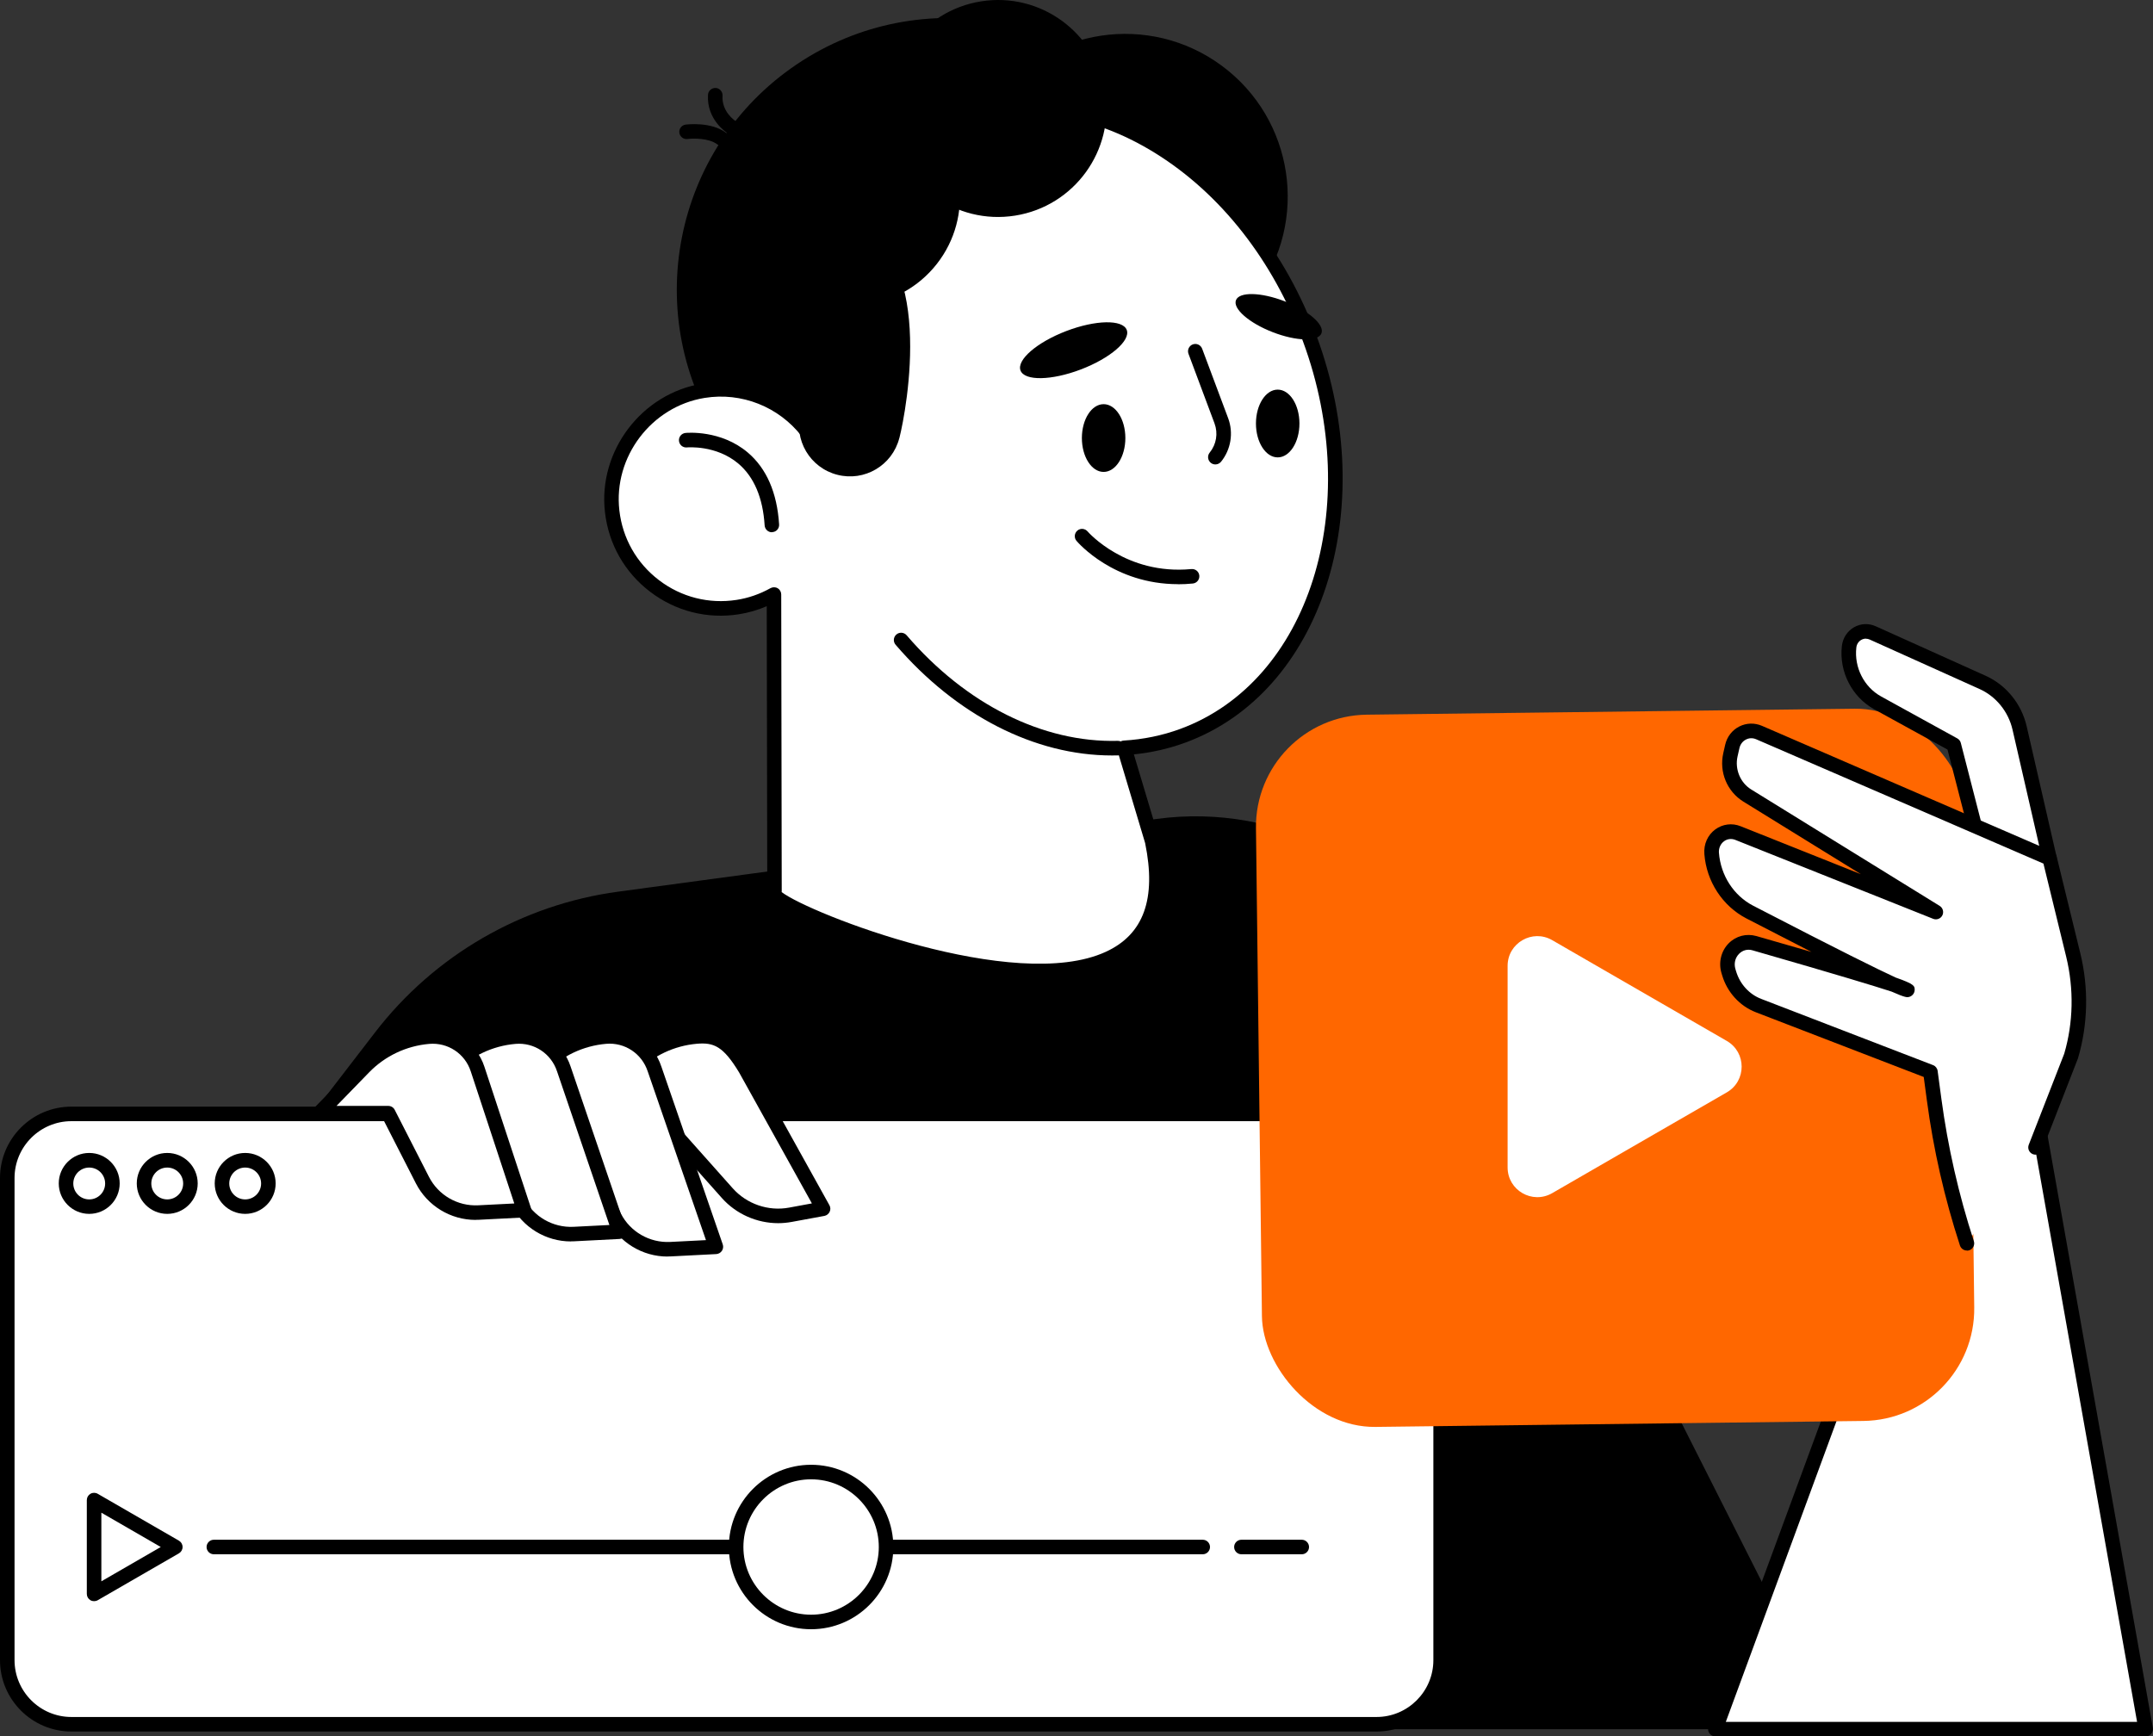 <svg xmlns="http://www.w3.org/2000/svg" id="Layer_2" data-name="Layer 2" viewBox="0 0 296.1 238.83"><rect x="0" y="0" width="296.1" height="238.83" fill="#333333" stroke="none"/><defs><style>      .cls-1 {        fill: #ff6700;      }      .cls-2 {        fill: #fff;      }    </style></defs><g id="_Layer_" data-name="&amp;lt;Layer&amp;gt;"><g><path d="M24.41,177.31l27.17-35.31c8.16-10.61,20.18-17.57,33.45-19.36l74.02-10c16.94-2.29,33.48,6.41,41.19,21.67l52.3,103.53H34.39s-10.97-61.52-9.98-60.53Z"></path><g><polygon class="cls-2" points="279.14 148.04 295.1 237.83 235.91 237.83 271.16 142.06 279.14 148.04"></polygon><path d="M295.1,238.83h-59.19c-.33,0-.63-.16-.82-.43-.19-.27-.23-.61-.12-.92l35.25-95.78c.11-.3.35-.52.66-.61.3-.09.63-.03.88.16l7.98,5.99c.2.15.34.38.38.62l15.96,89.79c.05.29-.03.59-.22.82-.19.23-.47.36-.77.36ZM237.34,236.83h56.57l-15.68-88.23-6.59-4.94-34.29,93.17Z"></path></g><g><circle cx="130.44" cy="39.84" r="37.36" transform="translate(-.03 79.57) rotate(-33.92)"></circle><circle cx="154.75" cy="27.03" r="22.36" transform="translate(41 135.38) rotate(-53.52)"></circle><g><path class="cls-2" d="M162.7,101.18c18.27-6.73,26.08-31.17,17.45-54.58-8.63-23.41-30.43-36.93-48.7-30.19-15.25,5.62-23.2,23.58-20.4,42.98-3.26-4.21-8.66-6.56-14.3-5.65-7.84,1.26-13.48,8.69-12.57,16.58.99,8.54,8.86,14.48,17.28,13.17,1.8-.28,3.47-.88,4.98-1.72l.07,40.78c-4.81.97,59.12,28.24,51.97-6.79l-3.86-12.91c2.73-.16,5.44-.7,8.08-1.67Z"></path><path d="M142.76,134.59c-13.95,0-31.87-7.26-36.1-10.06-.82-.54-1.55-1.16-1.38-1.99.02-.09.08-.3.24-.5l-.07-38.66c-1.23.53-2.52.9-3.83,1.11-4.36.68-8.69-.42-12.2-3.09-3.51-2.67-5.72-6.56-6.22-10.95-.97-8.4,5.04-16.34,13.4-17.68,4.76-.77,9.55.66,13.11,3.77-1.7-19.05,6.83-35.68,21.39-41.05,9.13-3.36,19.37-1.99,28.84,3.88,9.39,5.82,16.9,15.37,21.15,26.9,8.81,23.89.71,48.95-18.04,55.86h0c-2.27.84-4.66,1.38-7.11,1.63l3.51,11.73c1.57,7.66.02,13.08-4.58,16.18-3.12,2.11-7.38,2.94-12.09,2.94ZM107.5,122.7c3.84,2.96,32.07,13.96,44.57,8.22,5.22-2.39,6.99-7.29,5.42-14.96l-3.84-12.82c-.09-.29-.04-.61.14-.86.18-.25.46-.41.76-.42,2.7-.16,5.33-.7,7.79-1.61,17.72-6.53,25.28-30.44,16.86-53.29-4.1-11.11-11.31-20.31-20.32-25.9-8.93-5.54-18.55-6.85-27.09-3.7-14.43,5.32-22.55,22.55-19.75,41.9.06.45-.18.89-.6,1.06-.42.18-.9.05-1.18-.31-3.16-4.07-8.28-6.1-13.35-5.28-7.32,1.18-12.58,8.12-11.73,15.48.44,3.85,2.38,7.25,5.45,9.59,3.07,2.34,6.87,3.3,10.68,2.71,1.61-.25,3.18-.79,4.65-1.61.31-.17.69-.17.99.01.31.18.49.51.49.86l.07,40.78c0,.05,0,.1-.01.16Z"></path></g><path d="M106.16,73.21c-.52,0-.96-.41-1-.94-.24-3.82-1.46-6.67-3.61-8.5-3.07-2.6-7.03-2.23-7.07-2.23-.56.06-1.04-.34-1.1-.89-.06-.55.34-1.04.89-1.1.2-.02,4.86-.45,8.57,2.69,2.58,2.19,4.03,5.52,4.31,9.89.04.55-.38,1.03-.93,1.06-.02,0-.04,0-.06,0Z"></path><path d="M152.93,103.91c-10.62,0-21.42-5.52-29.76-15.23-.36-.42-.31-1.05.11-1.41.42-.36,1.05-.31,1.41.11,8.16,9.51,18.76,14.79,29.02,14.52.55-.02,1.01.42,1.03.97.02.55-.42,1.01-.97,1.03-.28,0-.56.01-.83.01Z"></path><path d="M169.98,41.29c-.45,1.17,1.81,3.14,5.06,4.4,3.25,1.26,6.25,1.33,6.7.15s-1.81-3.14-5.06-4.4c-3.25-1.26-6.25-1.33-6.7-.15Z"></path><path d="M140.35,50.96c.56,1.46,4.28,1.39,8.31-.15s6.85-3.97,6.3-5.43c-.56-1.46-4.28-1.39-8.31.15s-6.85,3.97-6.3,5.43Z"></path><path d="M167.15,63.88c-.22,0-.44-.07-.63-.22-.43-.35-.5-.98-.15-1.41.92-1.14,1.17-2.64.66-4.02l-3.58-9.57c-.19-.52.07-1.09.59-1.29.52-.19,1.09.07,1.29.59l3.58,9.57c.75,2.01.38,4.3-.98,5.98-.2.24-.49.37-.78.37Z"></path><path d="M162.02,80.35c-8.83,0-13.75-5.7-13.97-5.96-.36-.42-.3-1.05.12-1.41.42-.36,1.05-.3,1.41.12.07.08,5.27,6.03,14.27,5.17.55-.05,1.04.35,1.09.9.05.55-.35,1.04-.9,1.09-.69.07-1.36.1-2.01.1Z"></path><circle cx="137.26" cy="14.92" r="14.92" transform="translate(-.64 21.73) rotate(-9.03)"></circle><circle cx="117.09" cy="27.09" r="14.92" transform="translate(23.69 102.72) rotate(-52.02)"></circle><path d="M123.68,60.26c-.96,3.75-4.78,6.01-8.53,5.04-3.75-.96-6.01-4.78-5.04-8.53.96-3.75-4.44-28.88,6.23-26.15,12.62,3.24,8.31,25.88,7.35,29.63Z"></path><path d="M99.26,20.07c-.21,0-.43-.07-.61-.21-1.16-.89-3.35-.84-4.1-.74-.55.07-1.05-.32-1.12-.86-.07-.55.32-1.05.86-1.12.14-.02,3.53-.44,5.58,1.14.44.34.52.96.18,1.4-.2.26-.49.39-.79.39Z"></path><path d="M100.6,18.48c-.18,0-.36-.05-.53-.15-.12-.07-2.91-1.87-2.7-5.29.03-.55.52-.97,1.06-.94.55.03.97.51.94,1.06-.14,2.22,1.7,3.43,1.78,3.48.46.3.6.92.3,1.38-.19.3-.51.46-.84.46Z"></path><path d="M154.77,60.25c0,2.57-1.34,4.66-2.99,4.66s-2.99-2.08-2.99-4.66,1.34-4.66,2.99-4.66,2.99,2.08,2.99,4.66Z"></path><ellipse cx="175.72" cy="58.25" rx="2.99" ry="4.66"></ellipse></g><g><g><path class="cls-2" d="M9.82,153.21h179.49c4.87,0,8.82,3.95,8.82,8.82v66.31c0,4.87-3.95,8.82-8.82,8.82H9.82c-4.87,0-8.82-3.95-8.82-8.82v-66.31c0-4.87,3.95-8.82,8.82-8.82Z"></path><path d="M189.31,238.16H9.82c-5.41,0-9.82-4.4-9.82-9.82v-66.31c0-5.41,4.4-9.82,9.82-9.82h179.49c5.41,0,9.82,4.4,9.82,9.82v66.31c0,5.41-4.4,9.82-9.82,9.82ZM9.82,154.21c-4.31,0-7.82,3.51-7.82,7.82v66.31c0,4.31,3.51,7.82,7.82,7.82h179.49c4.31,0,7.82-3.51,7.82-7.82v-66.31c0-4.31-3.51-7.82-7.82-7.82H9.82Z"></path></g><path d="M12.27,166.96c-2.31,0-4.19-1.88-4.19-4.19s1.88-4.19,4.19-4.19,4.19,1.88,4.19,4.19-1.88,4.19-4.19,4.19ZM12.27,160.59c-1.21,0-2.19.98-2.19,2.19s.98,2.19,2.19,2.19,2.19-.98,2.19-2.19-.98-2.19-2.19-2.19Z"></path><path d="M23,166.96c-2.31,0-4.19-1.88-4.19-4.19s1.88-4.19,4.19-4.19,4.19,1.88,4.19,4.19-1.88,4.19-4.19,4.19ZM23,160.59c-1.21,0-2.19.98-2.19,2.19s.98,2.19,2.19,2.19,2.19-.98,2.19-2.19-.98-2.19-2.19-2.19Z"></path><path d="M33.72,166.96c-2.31,0-4.19-1.88-4.19-4.19s1.88-4.19,4.19-4.19,4.19,1.88,4.19,4.19-1.88,4.19-4.19,4.19ZM33.72,160.59c-1.21,0-2.19.98-2.19,2.19s.98,2.19,2.19,2.19,2.19-.98,2.19-2.19-.98-2.19-2.19-2.19Z"></path></g><rect class="cls-1" x="173.13" y="97.9" width="97.97" height="97.97" rx="15.43" ry="15.43" transform="translate(-1.77 2.71) rotate(-.7)"></rect><path class="cls-2" d="M225.47,157.18l-12,6.93c-2.73,1.57-6.13-.39-6.13-3.54v-27.72c0-3.15,3.41-5.11,6.13-3.54l12,6.93,12.01,6.93c2.73,1.57,2.73,5.51,0,7.08l-12.01,6.93Z"></path><g><g><path class="cls-2" d="M90.23,153.11h-9.49l6.12-6.31c2.36-2.44,5.53-3.94,8.91-4.23h0c3.01-.26,4.56.82,6.75,4.46l10.69,19.23-4.51.83c-3.22.59-6.51-.54-8.68-2.98l-9.79-11Z"></path><path d="M107.03,168.24c-2.93,0-5.79-1.25-7.76-3.47l-9.49-10.66h-9.04c-.4,0-.76-.24-.92-.61-.16-.37-.08-.8.2-1.09l6.12-6.31c2.53-2.61,5.92-4.22,9.54-4.53,3.8-.32,5.56,1.41,7.69,4.94l10.7,19.26c.16.28.17.62.03.91-.14.29-.41.5-.72.56l-4.51.83c-.61.11-1.23.17-1.85.17ZM83.1,152.11h7.13c.29,0,.56.12.75.33l9.79,11c1.93,2.17,4.9,3.19,7.75,2.66l3.14-.58-10.01-18.01c-2.19-3.63-3.5-4.14-5.79-3.95-3.14.27-6.08,1.66-8.28,3.93l-4.48,4.61Z"></path></g><g><path class="cls-2" d="M77.74,153.11h-9.49l6.12-6.31c2.36-2.44,5.53-3.94,8.91-4.23h0c3.01-.26,5.8,1.59,6.75,4.46l8.44,24.47-6.25.32c-3.23.17-6.27-1.58-7.74-4.47l-6.74-14.24Z"></path><path d="M91.8,172.83c-3.44,0-6.63-1.93-8.21-5.02l-6.49-13.7h-8.86c-.4,0-.76-.24-.92-.61-.16-.37-.08-.8.2-1.09l6.12-6.31c2.53-2.61,5.92-4.22,9.54-4.53,3.48-.3,6.69,1.81,7.78,5.14l8.44,24.45c.1.3.06.62-.12.89-.18.26-.46.42-.78.44l-6.25.32c-.16,0-.32.01-.47.01ZM70.62,152.11h7.13c.39,0,.74.22.9.57l6.74,14.24c1.28,2.5,3.94,4.04,6.78,3.9l4.92-.25-8.01-23.21c-.81-2.45-3.15-4.01-5.72-3.79-3.14.27-6.08,1.66-8.28,3.93l-4.47,4.61Z"></path></g><g><path class="cls-2" d="M65.26,153.11h-9.49l6.12-6.31c2.36-2.44,5.53-3.94,8.91-4.23h0c3.01-.26,5.8,1.59,6.75,4.46l7.63,22.39-6.25.32c-3.23.17-6.27-1.58-7.74-4.47l-5.93-12.16Z"></path><path d="M78.51,170.75c-3.44,0-6.63-1.93-8.21-5.02l-5.67-11.62h-8.87c-.4,0-.76-.24-.92-.61-.16-.37-.08-.8.2-1.09l6.12-6.31c2.53-2.61,5.92-4.22,9.54-4.53,3.48-.3,6.69,1.81,7.78,5.14l7.63,22.38c.1.3.06.62-.12.88-.18.26-.46.42-.78.44l-6.25.32c-.16,0-.32.01-.47.01ZM58.13,152.11h7.13c.38,0,.73.22.9.56l5.93,12.16c1.28,2.51,3.95,4.05,6.79,3.91l4.93-.25-7.2-21.13c-.81-2.45-3.15-4-5.72-3.78-3.14.27-6.08,1.66-8.28,3.93l-4.48,4.61Z"></path></g><g><path class="cls-2" d="M53.39,153.11h-9.49l6.12-6.31c2.36-2.44,5.53-3.94,8.91-4.23h0c3.01-.26,5.8,1.59,6.75,4.46l6.4,19.43-6.25.32c-3.23.17-6.27-1.58-7.74-4.47l-4.7-9.2Z"></path><path d="M65.41,167.79c-3.44,0-6.63-1.93-8.21-5.02l-4.42-8.65h-8.88c-.4,0-.76-.24-.92-.61-.16-.37-.08-.8.2-1.09l6.12-6.31c2.53-2.61,5.92-4.22,9.54-4.53,3.48-.3,6.69,1.81,7.78,5.14l6.4,19.42c.1.3.05.62-.12.88-.18.26-.46.42-.77.43l-6.25.32c-.16,0-.32.01-.47.01ZM46.27,152.11h7.13c.38,0,.72.21.89.55l4.7,9.2c1.29,2.53,3.95,4.07,6.8,3.92l4.94-.25-5.99-18.18c-.8-2.44-3.15-3.99-5.71-3.77-3.14.27-6.08,1.66-8.28,3.93l-4.48,4.61Z"></path></g></g><path d="M165.41,213.78H29.41c-.55,0-1-.45-1-1s.45-1,1-1h136c.55,0,1,.45,1,1s-.45,1-1,1Z"></path><path d="M179.03,213.78h-8.3c-.55,0-1-.45-1-1s.45-1,1-1h8.3c.55,0,1,.45,1,1s-.45,1-1,1Z"></path><g><circle class="cls-2" cx="111.55" cy="212.78" r="10.31" transform="translate(-70.79 56.35) rotate(-21.71)"></circle><path d="M111.55,224.09c-6.24,0-11.31-5.07-11.31-11.31s5.07-11.31,11.31-11.31,11.31,5.07,11.31,11.31-5.07,11.31-11.31,11.31ZM111.55,203.47c-5.13,0-9.31,4.18-9.31,9.31s4.18,9.31,9.31,9.31,9.31-4.18,9.31-9.31-4.18-9.31-9.31-9.31Z"></path></g><g><polygon class="cls-2" points="24.1 212.78 18.52 216.01 12.94 219.23 12.94 212.78 12.94 206.33 18.52 209.56 24.1 212.78"></polygon><path d="M12.94,220.23c-.17,0-.35-.04-.5-.13-.31-.18-.5-.51-.5-.87v-12.9c0-.36.19-.69.5-.87.31-.18.69-.18,1,0l11.17,6.45c.31.18.5.51.5.87s-.19.69-.5.87l-11.17,6.45c-.15.09-.33.13-.5.13ZM13.94,208.07v9.43l8.17-4.72-8.17-4.72Z"></path></g><g><g><path class="cls-2" d="M272.93,118.84l-4.22-16.41-10.46-5.76c-2.72-1.5-4.28-4.56-3.93-7.7h0c.18-1.62,1.8-2.57,3.25-1.92l15.13,6.81c2.55,1.15,4.44,3.48,5.08,6.27l4.11,17.92-8.95.79Z"></path><path d="M272.93,119.84c-.45,0-.85-.31-.97-.75l-4.12-15.99-10.09-5.55c-3.05-1.68-4.84-5.17-4.44-8.69.13-1.11.74-2.05,1.68-2.59.92-.52,2-.57,2.98-.13l15.12,6.81c2.82,1.27,4.93,3.87,5.64,6.96l4.11,17.92c.06.28,0,.58-.17.81s-.43.38-.72.41l-8.95.79s-.06,0-.09,0ZM256.61,87.84c-.22,0-.43.06-.63.17-.38.22-.63.6-.68,1.06-.31,2.73,1.06,5.43,3.42,6.73l10.46,5.76c.24.13.42.36.49.63l4.01,15.59,6.96-.62-3.86-16.8c-.57-2.48-2.26-4.56-4.51-5.58l-15.12-6.81c-.17-.08-.36-.12-.54-.12Z"></path></g><g><path class="cls-2" d="M270.5,170.99c-2.11-6.44-3.62-13.07-4.51-19.79l-.51-3.8-23.64-9.11c-1.93-.74-3.43-2.38-4.04-4.42l-.1-.33c-.69-2.31,1.32-4.47,3.58-3.82,7.8,2.25,21.63,6.27,21,6.42-.63.14-14.2-6.83-21.66-10.69-2.99-1.55-4.97-4.6-5.23-8.03v-.07c-.16-2.03,1.77-3.5,3.61-2.77l27.22,10.86-25.93-16.02c-1.87-1.16-2.81-3.43-2.32-5.6l.26-1.15c.38-1.68,2.13-2.59,3.68-1.92l39.97,17.3,3.25,13.3c1.13,4.61,1.02,9.43-.31,13.94l-4.88,12.53-9.44,13.18Z"></path><path d="M270.5,172c-.42,0-.81-.27-.95-.69-2.12-6.49-3.65-13.2-4.55-19.97l-.43-3.21-23.09-8.9c-2.21-.85-3.94-2.75-4.63-5.07l-.1-.33c-.43-1.46-.05-3.02.99-4.08,1.01-1.02,2.44-1.39,3.82-1,2.89.83,5.39,1.55,7.57,2.18-2.48-1.27-5.44-2.79-8.96-4.61-3.27-1.7-5.48-5.08-5.77-8.84-.11-1.39.46-2.63,1.5-3.4,1.01-.74,2.31-.91,3.48-.44l16.55,6.6-16.16-9.98c-2.25-1.39-3.36-4.07-2.77-6.67l.26-1.15c.25-1.1.96-2.02,1.95-2.52.97-.49,2.1-.52,3.1-.09l39.97,17.3c.29.12.5.38.57.68l3.25,13.3c1.17,4.78,1.06,9.78-.32,14.46l-4.91,12.61c-.2.51-.78.77-1.29.57-.51-.2-.77-.78-.57-1.29l4.88-12.53c1.25-4.26,1.35-8.9.27-13.34l-3.13-12.81-39.51-17.1c-.46-.2-.96-.19-1.4.04-.46.23-.78.66-.9,1.18l-.26,1.15c-.39,1.74.37,3.6,1.87,4.53l25.93,16.02c.44.27.6.84.37,1.3-.23.46-.78.67-1.26.48l-27.22-10.86c-.53-.21-1.1-.14-1.55.19-.48.36-.74.94-.7,1.57.24,3.14,2.04,5.91,4.7,7.29,12.08,6.26,17.33,8.84,19.62,9.89,2.62.91,2.61,1.18,2.6,1.71-.01.46-.35.86-.8.96-.23.05-.46.11-2.37-.74-2.2-.72-7.31-2.28-19.13-5.68-.68-.2-1.35-.02-1.85.48-.54.55-.73,1.33-.5,2.1l.1.33c.52,1.73,1.8,3.14,3.44,3.77l23.64,9.11c.34.13.58.44.63.8l.51,3.8c.89,6.64,2.39,13.24,4.47,19.61.17.52-.12,1.09-.64,1.26-.1.03-.21.05-.31.05Z"></path></g></g></g></g></svg>